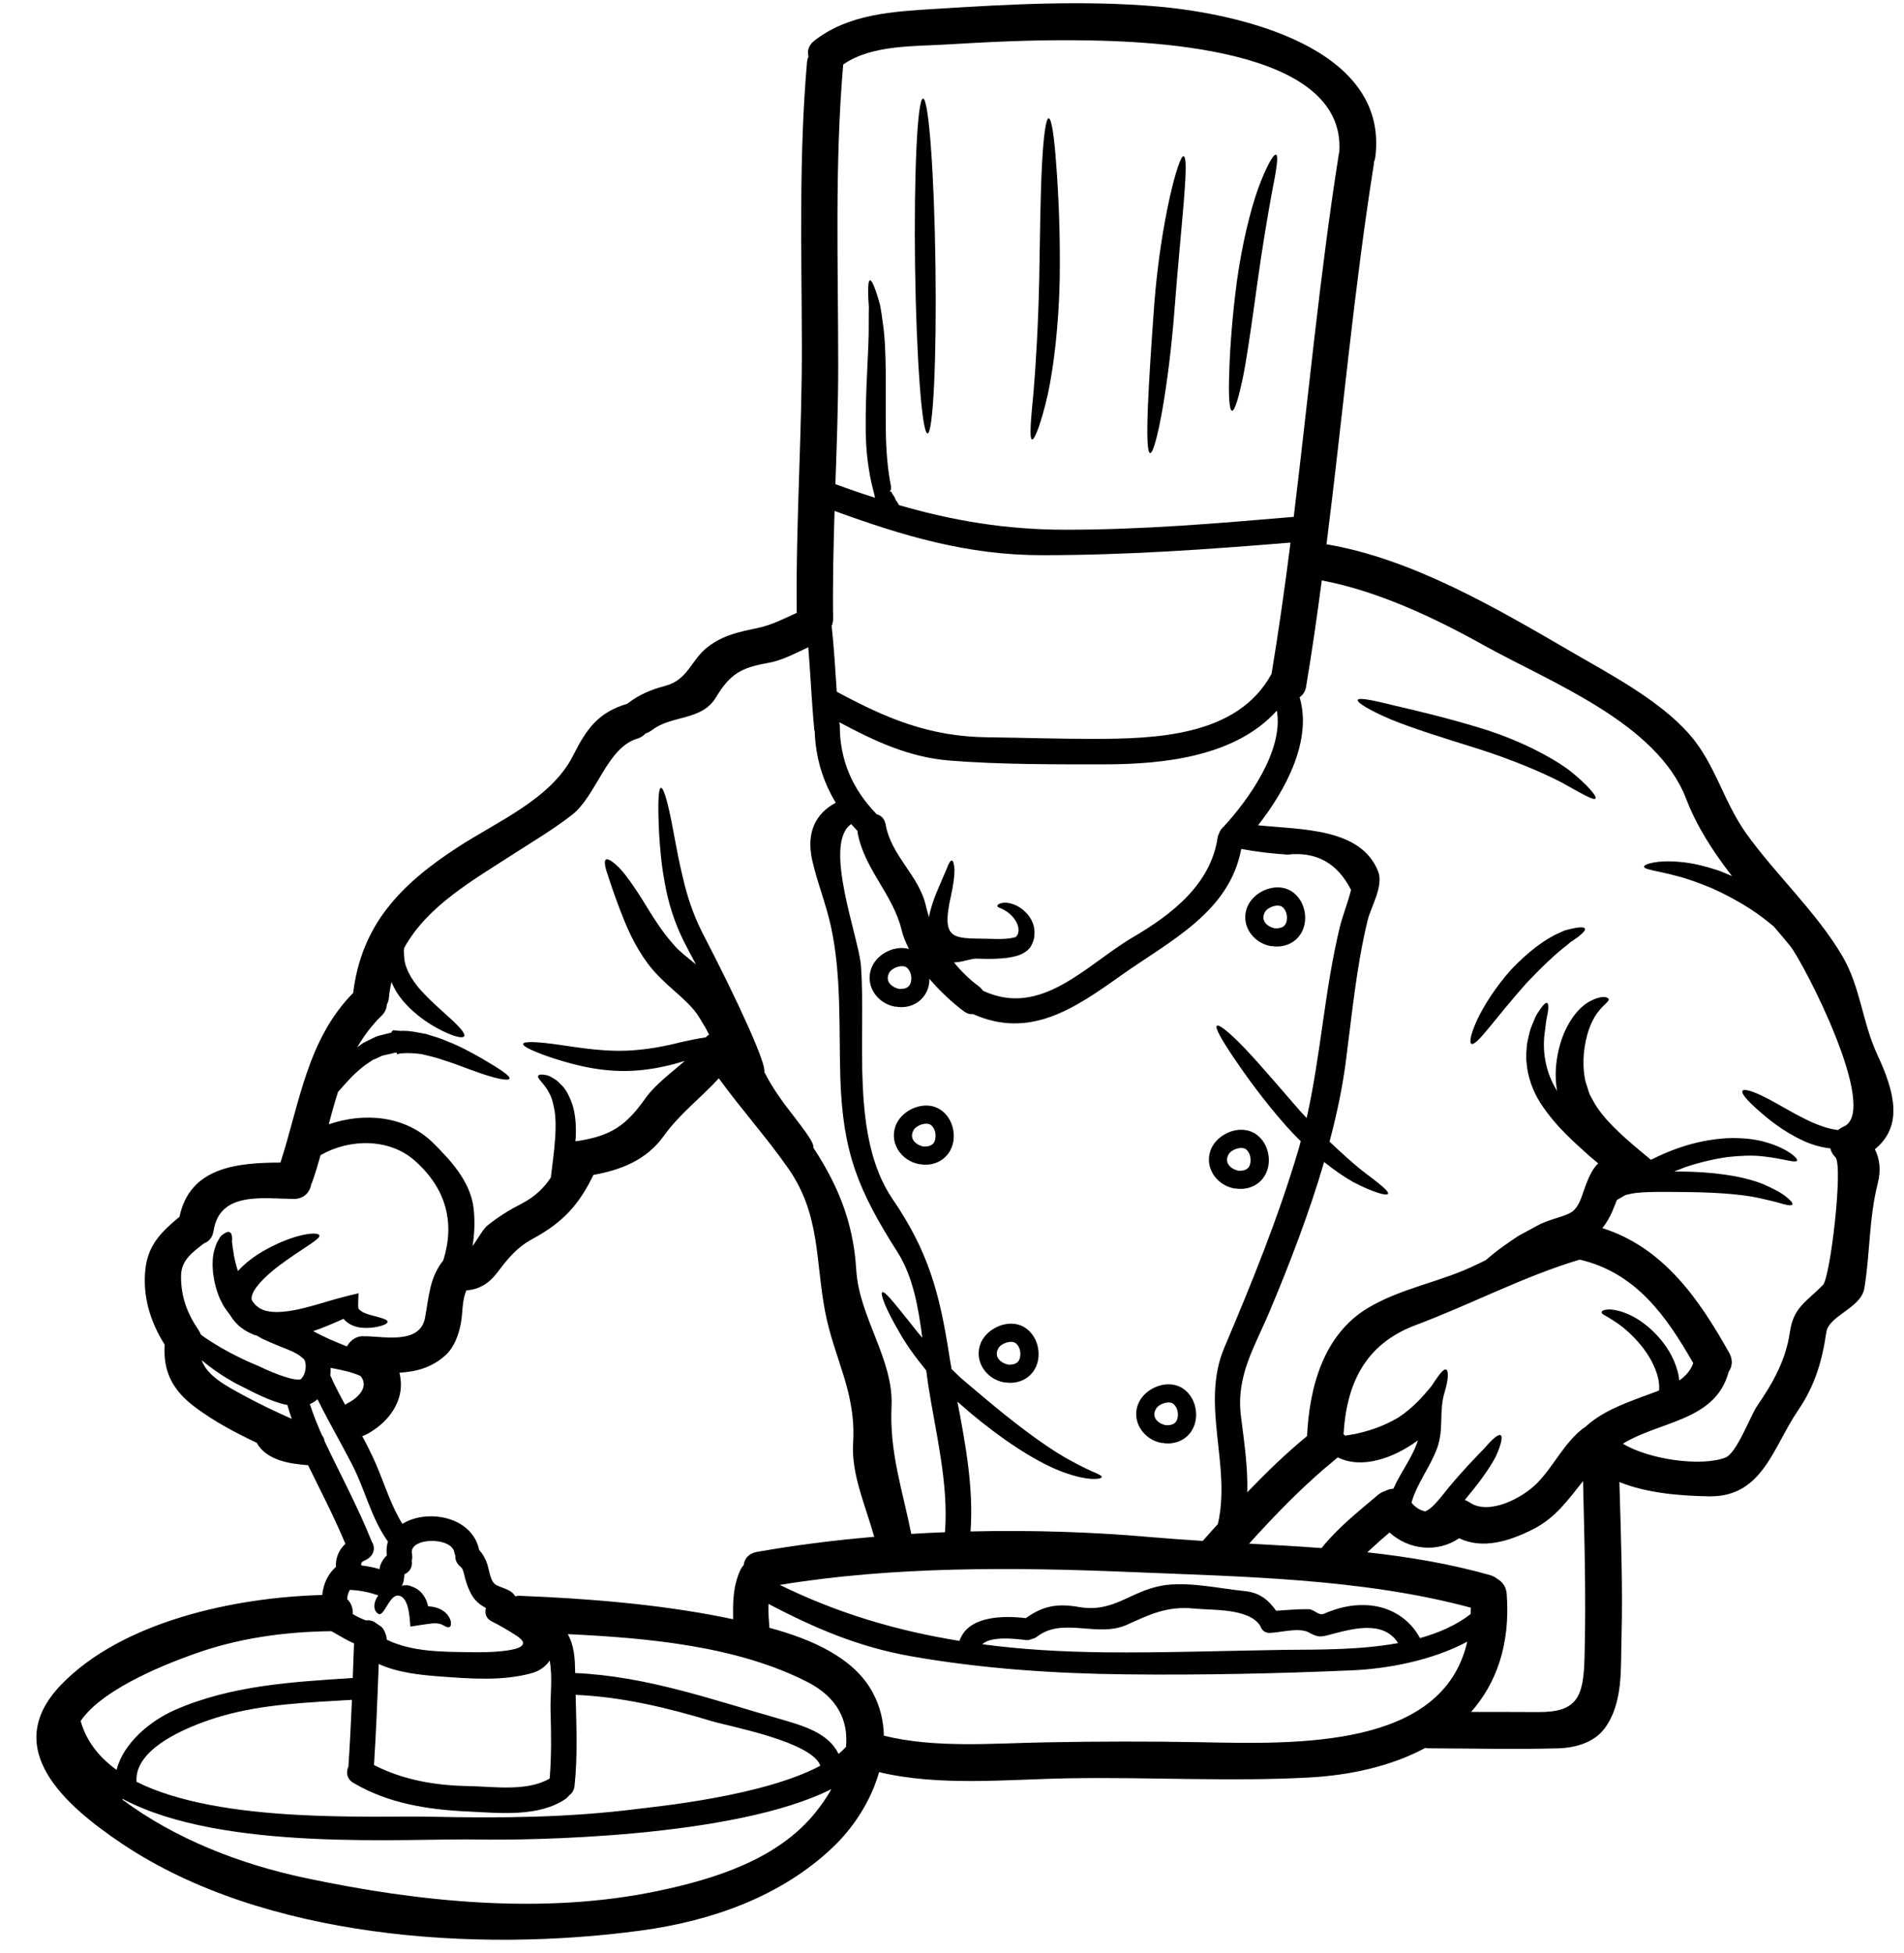 <?xml version="1.0" encoding="UTF-8"?><svg xmlns="http://www.w3.org/2000/svg" xmlns:xlink="http://www.w3.org/1999/xlink" height="121.0" preserveAspectRatio="xMidYMid meet" version="1.0" viewBox="4.2 3.8 118.0 121.0" width="118.0" zoomAndPan="magnify"><g id="change1_1"><path d="M 22.285 91.723 C 22.18 91.438 22.09 91.152 22.008 90.859 C 21.926 90.844 21.844 90.824 21.762 90.809 C 21.078 90.629 20.516 90.371 19.957 90.102 C 19.711 89.973 19.465 89.855 19.215 89.727 C 18.953 89.605 18.703 89.473 18.473 89.328 C 17.789 88.938 17.195 88.508 16.699 88.082 C 17.043 89.086 18.289 89.711 19.199 90.215 C 20.207 90.77 21.242 91.258 22.285 91.723 Z M 26.062 107.781 C 26.086 107.059 26.117 106.344 26.141 105.633 C 25.656 105.43 25.207 105.137 24.742 104.879 C 21.836 104.91 18.906 105.316 16.164 106.316 C 15.137 106.684 10.633 108.305 9.199 110.445 C 9.551 111.699 10.34 112.691 11.426 113.473 C 11.84 111.805 13.543 110.414 15.039 109.762 C 18.508 108.238 22.324 108.02 26.062 107.781 Z M 25.727 90.762 C 26.551 90.336 27.047 89.652 26.535 89.059 C 25.945 88.801 25.32 88.684 24.691 88.562 C 24.691 88.719 24.691 88.871 24.668 89.027 C 24.945 89.652 25.262 90.25 25.59 90.852 C 25.637 90.824 25.672 90.785 25.727 90.762 Z M 28.172 100.188 C 28.137 99.871 28.16 99.578 28.242 99.324 C 27.199 97.867 26.836 96.133 26.027 94.562 C 25.328 93.203 24.555 91.883 23.879 90.508 C 23.82 90.559 23.75 90.613 23.668 90.664 C 23.512 90.77 23.504 90.754 23.418 90.801 L 23.406 90.809 C 23.613 91.469 23.879 92.105 24.156 92.738 C 24.246 92.852 24.297 92.977 24.32 93.113 C 25.305 95.191 26.395 97.215 27.25 99.348 C 27.289 99.406 27.316 99.465 27.34 99.535 C 27.461 99.984 27.191 100.344 26.785 100.504 C 26.605 100.578 26.566 100.66 26.59 100.805 C 26.973 100.848 27.348 100.922 27.723 101.035 C 27.73 100.953 27.746 100.871 27.77 100.793 C 27.867 100.547 27.992 100.344 28.172 100.188 Z M 31.672 81.902 C 32.402 79.574 31.867 77.457 29.902 75.719 C 28.34 74.332 25.875 74.34 24.066 75.383 C 23.914 75.93 23.75 76.48 23.562 77.012 C 23.547 77.074 23.52 77.125 23.488 77.176 C 23.414 77.664 23.051 78.094 22.414 78.094 C 20.5 78.078 17.809 77.605 17.434 80.082 C 17.367 80.496 17.137 80.738 16.848 80.844 C 16.172 81.375 15.445 81.855 15.422 82.824 C 15.395 84.102 15.789 85.176 16.504 86.219 C 16.57 86.316 16.609 86.406 16.648 86.496 C 16.723 86.559 16.789 86.609 16.871 86.664 C 17.496 87.098 18.277 87.555 19.176 87.984 C 19.402 88.098 19.637 88.203 19.875 88.301 L 20.242 88.457 C 20.379 88.523 20.523 88.586 20.656 88.652 C 21.145 88.863 21.676 89.082 22.164 89.207 C 22.398 89.27 22.66 89.305 22.738 89.289 C 22.754 89.289 22.762 89.289 22.766 89.289 L 22.781 89.289 C 22.836 89.27 22.887 89.254 22.848 89.254 C 22.871 89.23 22.91 89.199 22.918 89.18 C 23.098 88.977 23.188 88.539 23.129 88.277 C 23.113 88.141 23.043 88.035 23.043 88.027 C 22.949 87.953 22.855 87.871 22.762 87.797 C 22.691 87.758 22.625 87.715 22.555 87.668 C 22.391 87.578 22.219 87.496 22.047 87.43 C 21.844 87.344 21.648 87.27 21.461 87.195 C 21.086 87.039 20.754 86.902 20.461 86.762 C 20.336 86.691 20.215 86.625 20.109 86.559 C 20.047 86.543 19.988 86.535 19.93 86.512 C 19.734 86.43 19.492 86.309 19.336 86.203 L 19.16 86.078 L 19.074 86.008 L 18.98 85.941 L 18.961 85.91 L 18.906 85.859 C 18.742 85.699 18.586 85.504 18.457 85.281 C 18.449 85.273 18.434 85.258 18.426 85.242 C 18.32 85.109 18.215 84.965 18.117 84.816 C 18.008 84.656 17.977 84.559 17.902 84.426 L 17.809 84.238 L 17.773 84.152 L 17.766 84.125 L 17.742 84.07 L 17.707 83.965 C 17.66 83.824 17.605 83.68 17.57 83.539 C 17.496 83.262 17.441 82.977 17.406 82.703 C 17.352 82.156 17.367 81.645 17.496 81.219 C 17.531 81.113 17.562 81.016 17.594 80.918 C 17.637 80.82 17.684 80.723 17.734 80.641 C 17.824 80.465 17.914 80.348 18.016 80.293 C 18.195 80.16 18.344 80.105 18.441 80.16 C 18.547 80.211 18.586 80.363 18.586 80.586 C 18.562 80.707 18.586 80.828 18.605 80.941 C 18.613 81 18.613 81.051 18.621 81.113 C 18.629 81.18 18.645 81.254 18.66 81.336 C 18.691 81.637 18.785 82.008 18.898 82.41 C 18.914 82.465 18.93 82.516 18.945 82.562 C 19.777 81.668 20.648 81.227 21.395 80.871 C 22.879 80.195 23.953 80.129 23.996 80.363 C 24.043 80.57 23.211 81.008 21.965 81.887 C 21.363 82.32 20.617 82.871 20.102 83.547 C 19.84 83.883 19.746 84.223 19.809 84.355 C 19.816 84.379 19.84 84.41 19.852 84.438 C 19.922 84.531 19.996 84.629 20.07 84.703 L 20.133 84.746 L 20.312 84.883 C 20.41 84.926 20.438 84.926 20.516 84.973 C 21.207 85.227 22.211 85.062 23.082 84.844 C 23.977 84.621 24.801 84.336 25.59 84.141 L 26.418 83.938 L 26.395 84.672 C 26.395 84.777 26.395 84.824 26.43 84.898 C 26.469 84.965 26.566 85.039 26.68 85.109 C 26.926 85.227 27.215 85.305 27.453 85.363 C 27.926 85.484 28.227 85.59 28.219 85.707 C 28.219 85.828 27.949 85.957 27.422 86.047 C 27.152 86.082 26.824 86.121 26.379 86.039 C 26.16 85.984 25.906 85.902 25.652 85.688 C 25.59 85.641 25.539 85.582 25.492 85.52 C 24.953 85.762 24.32 86.047 23.613 86.285 C 24.285 86.656 24.988 86.953 25.703 87.234 C 25.914 86.836 26.328 86.551 26.805 86.609 C 26.824 86.609 26.836 86.602 26.859 86.602 C 28.062 86.625 30.223 87.098 30.539 85.469 C 30.793 84.141 30.801 83.004 31.672 81.902 Z M 33.34 106.18 C 33.867 106.195 37.801 106.238 36.262 105.195 C 35.75 104.852 35.227 104.551 34.676 104.273 C 34.301 104.086 34.227 103.746 34.316 103.445 C 33.992 103.273 33.703 103.047 33.496 102.734 C 33.273 102.387 33.137 102.004 33.027 101.613 C 32.973 101.426 32.918 101.02 32.754 100.895 C 32.5 100.707 32.402 100.441 32.418 100.188 C 32.395 100.133 32.371 100.09 32.363 100.023 C 32.223 98.992 29.488 99.062 29.734 100.098 C 29.766 100.254 29.75 100.391 29.715 100.512 C 29.773 100.84 29.645 101.195 29.262 101.352 C 29.254 101.465 29.246 101.57 29.23 101.68 C 29.211 101.84 29.152 101.98 29.074 102.117 L 29.145 102.047 C 29.219 102.043 29.406 102.004 29.57 102.059 C 29.906 102.156 30.195 102.32 30.406 102.605 C 30.586 102.844 30.684 103.094 30.727 103.332 C 30.855 103.348 30.98 103.355 31.109 103.387 C 31.441 103.453 31.746 103.641 31.922 103.844 C 32.086 104.062 32.156 104.25 32.148 104.387 C 32.156 104.52 32.117 104.594 32.055 104.625 C 31.914 104.691 31.711 104.504 31.457 104.422 C 31.32 104.398 31.191 104.379 30.988 104.398 C 30.785 104.414 30.531 104.461 30.219 104.504 C 30.023 104.535 29.828 104.566 29.633 104.594 C 29.586 104.113 29.562 102.727 28.871 102.672 C 28.332 102.637 28 103.98 27.664 103.812 C 27.594 103.777 27.527 103.711 27.469 103.625 C 27.422 103.527 27.395 103.41 27.402 103.297 C 27.406 103.078 27.496 102.891 27.602 102.727 C 27.617 102.711 27.633 102.688 27.648 102.664 C 27.07 102.461 26.5 102.344 25.883 102.32 C 25.777 102.492 25.719 102.703 25.719 102.898 C 25.973 103.133 26.086 103.484 26.062 103.82 C 26.328 103.98 26.598 104.105 26.875 104.211 C 27.113 104.184 27.348 104.234 27.52 104.395 C 27.574 104.414 27.625 104.453 27.664 104.496 C 27.797 104.559 27.918 104.66 28.008 104.836 C 28.105 105.031 28.16 105.211 28.172 105.406 C 29.727 106.172 31.652 106.156 33.34 106.18 Z M 38.266 114.012 C 38.379 112.629 38.363 111.246 38.32 109.859 C 38.289 108.965 38.461 107.727 38.266 106.699 C 38.02 107.074 37.613 107.367 37.109 107.492 C 35.332 107.977 33.34 107.824 31.508 107.688 C 30.203 107.59 28.863 107.449 27.672 106.914 C 27.594 109.004 27.512 111.09 27.379 113.172 C 29.172 114.102 31.223 114.449 33.242 114.477 C 34.805 114.508 36.855 114.832 38.266 114.012 Z M 55.043 113.215 C 54.504 111.723 49.426 110.785 48.367 110.469 C 45.559 109.625 42.809 108.953 39.875 108.824 C 39.918 110.707 40.008 112.594 39.805 114.484 C 39.777 114.742 39.641 114.938 39.469 115.055 C 39.414 115.133 39.355 115.199 39.273 115.258 C 37.605 116.414 35.172 116.145 33.242 116.055 C 30.742 115.941 28.266 115.566 26.086 114.27 C 25.68 114.027 25.637 113.605 25.793 113.27 C 25.883 111.895 25.953 110.512 26.012 109.133 C 23.324 109.297 20.523 109.387 17.922 110.145 C 16.43 110.574 12.477 111.969 12.664 114.215 C 17.922 116.844 27.355 116.293 31.051 116.379 C 35.285 116.469 39.453 116.43 43.664 115.898 C 44.945 115.738 51.508 115.102 55.043 113.215 Z M 54.719 116.137 C 55.102 115.664 55.441 115.176 55.727 114.664 C 49.695 117.707 36.781 117.844 33.891 117.789 C 29.383 117.699 17.984 118.578 11.789 115.266 C 11.793 115.289 11.801 115.305 11.801 115.328 C 15.105 117.781 19.109 119.32 23.098 120.168 C 30.133 121.664 37.883 122.469 44.988 120.973 C 48.488 120.238 52.379 119.027 54.719 116.137 Z M 56.629 112.051 C 56.785 110.477 56.156 108.996 54.211 108.012 C 49.867 105.805 44.418 105.301 39.387 105.062 C 39.789 105.773 39.836 106.578 39.844 107.473 C 44.254 107.664 48.316 109.117 52.527 110.316 C 53.984 110.738 55.539 111.18 56.168 112.48 C 56.344 112.344 56.492 112.195 56.629 112.051 Z M 57.07 93.242 C 57.273 90.062 55.906 88.035 55.336 85.078 C 54.727 81.895 55.051 79.078 53.062 76.215 C 51.711 74.277 50.133 72.535 48.75 70.621 C 47.641 71.832 46.301 72.836 45.328 74.203 C 44.262 75.684 42.691 76.297 40.977 76.605 C 40.098 78.426 39.121 79.52 37.27 80.535 C 36.164 81.129 35.684 81.797 34.949 82.742 C 34.453 83.371 33.859 83.703 33.105 83.762 C 32.824 84.371 32.883 85.176 32.762 85.805 C 32.629 86.496 32.363 87.262 31.832 87.758 C 30.969 88.555 29.992 88.797 28.957 88.863 C 29.043 89.223 29.074 89.605 29.016 90.02 C 28.828 91.219 27.91 92.168 26.867 92.707 C 26.793 92.746 26.723 92.766 26.648 92.789 C 26.949 93.352 27.234 93.91 27.488 94.496 C 28.031 95.75 28.414 97.062 29.137 98.227 C 30.668 97.281 33.461 97.754 33.898 99.848 C 34.121 100.098 34.285 100.375 34.398 100.719 C 34.512 101.066 34.586 101.832 34.957 102.02 C 35.309 102.207 35.805 102.281 36.059 102.613 C 36.09 102.648 36.105 102.68 36.129 102.719 C 36.223 102.695 36.324 102.68 36.434 102.688 C 40.617 102.852 45.012 103.207 49.117 104.031 C 49.281 104.07 49.465 104.105 49.637 104.137 C 49.621 103.086 49.613 102.094 50.102 101.051 C 50.156 100.945 50.223 100.855 50.289 100.781 C 50.336 100.398 50.582 100.066 51.094 99.969 C 53.461 99.551 55.898 99.242 58.379 99.031 C 57.852 97.129 56.953 95.164 57.07 93.242 Z M 60.652 64.652 C 60.719 64.352 60.66 63.977 60.398 63.758 C 60.152 63.555 59.52 63.727 59.316 64.066 C 59.023 64.582 59.43 64.965 59.91 65.078 C 60.293 65.102 60.578 64.996 60.652 64.652 Z M 62.766 98.746 C 62.996 95.688 62.184 92.594 61.719 89.574 C 61.684 89.305 61.645 89.02 61.605 88.727 C 60.922 87.887 60.332 87.074 59.949 86.375 C 59.094 84.934 58.738 83.965 58.875 83.875 C 59.031 83.777 59.668 84.598 60.684 85.867 C 60.887 86.137 61.117 86.414 61.359 86.699 C 61.117 84.816 60.781 82.887 59.812 81.375 C 57.387 77.559 56.434 75.227 56.281 70.629 C 56.184 67.535 56.363 64.172 55.68 61.137 C 55.375 59.762 54.84 58.457 54.531 57.082 C 54.164 55.406 54.727 54.219 55.996 53.543 C 55.195 52.215 54.742 50.734 54.691 49.105 C 54.684 49.09 54.676 49.074 54.668 49.055 C 54.504 47.34 54.434 45.621 54.293 43.91 C 53.469 44.285 52.695 44.727 51.762 44.887 C 50.168 45.172 49.457 45.539 48.578 47.004 C 47.699 48.484 45.816 48.102 44.613 49.039 C 44.484 49.137 44.344 49.203 44.207 49.25 C 44.078 49.391 43.906 49.512 43.68 49.578 C 41.812 50.137 41.156 53.125 39.648 54.297 C 38.516 55.176 37.32 55.887 36.117 56.66 C 33.477 58.367 30.699 59.926 29.254 62.527 C 29.246 62.578 29.238 62.633 29.23 62.684 C 29.238 63.016 29.238 63.383 29.398 63.773 C 29.539 64.156 29.781 64.562 30.117 64.973 C 30.801 65.777 31.605 66.438 32.168 66.965 C 32.73 67.48 33.055 67.867 32.965 68.016 C 32.867 68.16 32.379 68.047 31.656 67.699 C 30.953 67.355 29.984 66.777 29.137 65.777 C 28.855 65.434 28.625 65.051 28.461 64.652 C 28.391 64.965 28.332 65.289 28.301 65.637 C 28.285 65.793 28.242 65.934 28.172 66.055 C 28.16 66.297 28.062 66.535 27.844 66.746 C 27.227 67.348 26.738 68.008 26.336 68.707 C 26.453 68.617 26.566 68.527 26.695 68.438 C 26.934 68.316 27.184 68.188 27.445 68.066 C 27.707 67.949 27.91 67.934 28.152 67.859 L 28.332 67.82 L 28.414 67.797 L 28.461 67.781 L 28.48 67.715 L 28.574 67.641 L 28.586 67.641 L 29 67.684 C 29.578 67.641 30.09 67.789 30.598 67.871 C 31.074 68.016 31.547 68.152 31.953 68.34 C 32.785 68.66 33.469 69.059 34.039 69.375 C 35.156 70.027 35.848 70.48 35.773 70.637 C 35.715 70.801 34.91 70.652 33.664 70.195 C 33.055 69.984 32.344 69.691 31.555 69.449 C 31.164 69.309 30.758 69.23 30.328 69.121 C 29.914 69.066 29.473 69.035 29.051 69.074 L 28.789 69.129 C 28.82 69.113 28.77 69.074 28.789 69.066 L 28.789 69.035 L 28.77 69.031 L 28.723 69.031 L 28.633 69.043 L 28.453 69.09 C 28.234 69.148 27.949 69.18 27.789 69.262 C 27.633 69.344 27.469 69.418 27.301 69.48 C 27.137 69.594 26.98 69.699 26.824 69.805 C 26.215 70.262 25.719 70.809 25.297 71.297 C 25.246 71.355 25.199 71.41 25.148 71.461 C 24.938 72.125 24.75 72.793 24.578 73.469 C 26.77 72.715 29.324 72.934 31.02 74.602 C 32.141 75.707 33.363 77.035 33.551 78.672 C 33.641 79.469 33.609 80.25 33.484 81.016 C 33.82 80.562 34.145 79.941 34.422 79.73 C 35.098 79.191 35.789 78.762 36.555 78.371 C 37.371 77.945 37.906 77.41 38.336 76.773 C 38.426 76.035 38.551 75.156 38.613 74.219 C 38.645 73.641 38.645 73.105 38.574 72.648 C 38.492 72.207 38.402 71.801 38.23 71.523 C 37.969 70.969 37.441 70.613 37.559 70.457 C 37.605 70.383 37.758 70.367 37.988 70.41 C 38.102 70.426 38.238 70.457 38.41 70.57 C 38.582 70.668 38.785 70.793 38.934 70.973 C 39.297 71.297 39.543 71.824 39.723 72.41 C 39.875 72.996 39.91 73.633 39.883 74.293 C 39.875 74.367 39.859 74.438 39.852 74.52 C 39.918 74.504 39.984 74.496 40.055 74.496 C 42.074 74.172 42.988 73.559 44.176 71.891 C 44.844 70.953 45.793 70.297 46.641 69.539 C 45.836 69.797 44.891 70.02 43.883 70.117 C 41.734 70.328 39.859 69.809 38.605 69.414 C 37.344 69 36.586 68.652 36.621 68.488 C 36.66 68.316 37.492 68.348 38.809 68.535 C 40.121 68.715 41.871 69.051 43.773 68.855 C 44.719 68.766 45.609 68.586 46.461 68.367 C 46.969 68.25 47.469 68.152 47.941 68.082 C 48 68.016 48.066 67.957 48.145 67.91 C 48.059 67.746 47.977 67.578 47.887 67.422 C 47.707 67.152 47.566 66.867 47.375 66.605 C 46.633 65.582 45.379 64.855 44.387 63.562 C 43.484 62.359 43.02 61.188 42.652 60.25 C 42.285 59.289 42.043 58.566 41.871 58.027 C 41.676 57.488 41.633 57.141 41.75 57.066 C 41.879 56.984 42.164 57.172 42.578 57.578 C 42.984 57.996 43.492 58.727 44.02 59.566 C 44.551 60.422 45.141 61.43 45.918 62.301 C 46.25 62.707 46.762 63.098 47.332 63.562 C 47.082 63.098 46.836 62.625 46.582 62.137 C 45.965 60.902 45.59 59.633 45.395 58.484 C 45.176 57.336 45.102 56.301 45.047 55.438 C 44.965 53.719 44.988 52.645 45.16 52.621 C 45.34 52.598 45.625 53.633 45.934 55.332 C 46.098 56.164 46.266 57.172 46.535 58.238 C 46.781 59.32 47.156 60.461 47.715 61.57 C 50.027 66.02 51.719 69.789 51.566 70.223 C 51.703 70.457 51.801 70.68 51.941 70.906 C 52.219 71.379 52.52 71.801 52.797 72.191 C 53.91 73.648 54.699 74.617 54.602 74.91 C 56.02 77.078 57.086 79.395 57.266 82.5 C 57.441 85.414 59.586 88.043 59.453 90.934 C 59.316 93.805 60.137 96.148 60.676 98.852 C 61.367 98.805 62.066 98.773 62.766 98.746 Z M 83.004 45.555 C 83.453 42.852 83.836 40.133 84.18 37.422 C 79.008 37.848 74.012 38.203 68.766 38.203 C 64.168 38.203 60.156 37.008 55.922 35.461 C 55.855 37.676 55.801 39.898 55.832 42.105 C 55.84 42.289 55.801 42.453 55.742 42.586 C 55.887 43.945 55.969 45.305 56.059 46.664 C 59.152 48.332 61.816 49.453 65.438 49.488 C 67.57 49.512 69.695 49.586 71.828 49.586 C 75.785 49.586 80.891 49.453 83.004 45.555 Z M 80.016 55.047 C 81.547 53.395 83.77 50.301 83.332 47.836 C 80.781 50.668 76.371 51.164 72.633 51.164 C 69.449 51.164 66.227 51.18 63.055 50.93 C 60.52 50.727 58.371 49.707 56.207 48.551 C 56.223 48.609 56.246 48.672 56.246 48.738 C 56.238 50.91 57.039 52.719 58.535 54.258 C 58.797 54.324 59.016 54.52 59.086 54.883 C 59.43 56.855 61.156 58.035 61.586 59.949 C 61.637 60.184 61.707 60.414 61.781 60.641 C 61.801 60.379 61.871 60.215 61.922 60.012 C 62.035 59.629 62.164 59.289 62.289 58.996 C 62.531 58.418 62.734 57.953 62.875 57.629 C 62.988 57.309 63.102 57.117 63.191 57.125 C 63.273 57.133 63.336 57.336 63.355 57.719 C 63.355 58.094 63.281 58.645 63.148 59.258 C 62.449 62.301 63.371 61.895 65.91 61.984 C 66.301 61.992 66.691 61.977 66.969 61.91 C 67.129 61.863 67.129 61.879 67.164 61.863 C 67.223 61.781 67.285 61.707 67.301 61.609 C 67.352 61.438 67.316 61.203 67.219 61 C 67.023 60.59 66.684 60.324 66.445 60.199 C 66.234 60.062 66 60.031 66.008 59.941 C 66 59.875 66.145 59.727 66.555 59.738 C 66.941 59.762 67.504 59.965 67.953 60.543 C 68.164 60.828 68.359 61.242 68.305 61.754 C 68.297 62.008 68.195 62.262 68.059 62.488 L 68.043 62.512 L 67.969 62.594 C 67.961 62.602 67.938 62.625 67.938 62.625 L 67.895 62.676 C 67.863 62.707 67.75 62.781 67.684 62.828 C 67.523 62.926 67.418 62.961 67.293 63.008 C 66.82 63.156 66.383 63.188 65.926 63.211 C 65.496 63.23 65.031 63.211 64.633 63.203 C 64.508 63.219 64.371 63.246 64.215 63.285 C 63.988 63.328 63.746 63.418 63.379 63.434 C 63.363 63.434 63.344 63.434 63.32 63.434 C 63.777 63.996 64.297 64.508 64.867 64.922 C 64.973 65.004 65.055 65.094 65.113 65.191 C 68.742 66.891 71.512 63.586 74.398 61.887 C 76.805 60.477 79.254 58.605 79.668 55.66 C 79.684 55.578 79.715 55.512 79.75 55.445 C 79.75 55.43 79.758 55.414 79.766 55.391 C 79.773 55.375 79.781 55.363 79.789 55.348 C 79.828 55.273 79.871 55.195 79.93 55.129 C 79.953 55.105 79.977 55.082 79.996 55.062 C 79.996 55.055 80.008 55.047 80.016 55.047 Z M 87.199 13.246 C 87.688 6.609 74.969 6.316 70.656 6.293 C 68.102 6.277 65.582 6.391 63.027 6.547 C 60.961 6.684 58.242 6.547 56.457 7.797 C 55.922 14.02 56.148 20.254 56.148 26.488 C 56.148 28.926 56.059 31.367 55.973 33.801 C 56.809 34.109 57.637 34.395 58.445 34.648 L 58.438 34.637 L 58.406 34.559 L 58.406 34.543 L 58.387 34.441 L 58.332 34.23 C 58.031 33.094 57.867 31.82 57.852 30.504 C 57.824 27.867 58.055 25.562 58.039 23.918 C 58.039 23.504 58.039 23.137 58.047 22.809 C 58.02 22.469 58.004 22.176 58.004 21.945 C 57.996 21.461 58.031 21.191 58.113 21.172 C 58.207 21.156 58.332 21.402 58.484 21.852 C 58.566 22.078 58.648 22.355 58.738 22.688 C 58.805 23.016 58.859 23.406 58.918 23.844 C 59.172 25.578 59.07 27.945 59.098 30.473 C 59.113 31.734 59.211 32.906 59.422 33.953 L 59.414 34.148 L 59.34 34.246 L 59.34 34.25 L 59.438 34.273 C 59.48 34.402 59.617 34.531 59.66 34.656 C 59.707 34.801 59.77 34.859 59.82 34.934 C 59.855 34.988 59.887 35.047 59.918 35.102 C 63.242 36.062 66.512 36.625 70.234 36.625 C 75.043 36.625 79.633 36.234 84.379 35.828 C 85.293 28.348 85.992 20.84 87.164 13.398 C 87.168 13.344 87.191 13.301 87.199 13.246 Z M 87.238 61.234 C 87.434 60.461 87.742 59.719 87.93 58.945 C 87.09 57.285 85.773 56.555 83.992 56.758 C 83.012 56.691 82.078 56.586 81.125 56.406 C 80.398 60.324 76.711 62.098 73.719 64.215 C 70.777 66.312 68.02 68.203 64.508 66.641 C 64.332 66.664 64.145 66.617 63.949 66.477 C 63.258 65.965 62.484 65.254 61.801 64.457 C 61.801 64.598 61.785 64.742 61.758 64.883 C 61.547 65.777 60.742 66.297 59.844 66.199 C 59.812 66.199 59.797 66.184 59.77 66.176 C 59.746 66.176 59.723 66.184 59.691 66.184 C 58.527 65.988 57.73 64.785 58.258 63.668 C 58.633 62.871 59.668 62.367 60.531 62.602 C 60.34 62.219 60.172 61.828 60.082 61.445 C 59.535 59.184 57.746 57.652 57.344 55.363 C 57.344 55.34 57.344 55.309 57.336 55.285 C 57.207 55.145 57.078 55.008 56.953 54.867 C 55.172 56.09 57.43 61.902 57.559 63.652 C 57.875 68.129 56.891 74.25 59.512 78.094 C 61.719 81.324 62.426 83.883 63.027 87.773 C 63.07 88.059 63.125 88.352 63.176 88.637 C 63.348 88.809 63.523 88.977 63.703 89.148 C 64.152 89.531 64.617 89.93 65.094 90.328 C 67 91.934 68.781 93.285 70.16 94.09 C 70.852 94.488 71.438 94.773 71.828 94.953 C 72.246 95.133 72.504 95.238 72.48 95.336 C 72.465 95.41 72.203 95.473 71.73 95.434 C 71.227 95.387 70.551 95.215 69.762 94.895 C 68.176 94.238 66.227 92.941 64.281 91.305 C 64.027 91.086 63.785 90.867 63.535 90.656 C 64.047 93.324 64.543 96.035 64.348 98.699 C 68.148 98.609 71.949 98.73 75.582 99.055 C 76.633 99.145 77.684 99.219 78.734 99.285 C 78.742 99.277 78.754 99.27 78.762 99.262 C 79.059 98.918 79.367 98.582 79.676 98.242 C 80.523 94.609 78.586 90.844 80.074 87.316 C 81.793 83.262 83.422 79.258 84.676 75.023 C 84.73 74.848 84.766 74.684 84.812 74.512 C 84.504 74.219 84.203 73.902 83.91 73.574 C 82.516 71.996 81.418 70.465 80.66 69.344 C 79.902 68.219 79.48 67.469 79.613 67.363 C 79.75 67.25 80.41 67.789 81.355 68.773 C 82.305 69.766 83.508 71.199 84.848 72.73 C 84.961 72.852 85.066 72.957 85.18 73.078 C 86.066 69.148 86.285 65.156 87.238 61.234 Z M 90.848 105.617 C 89.926 104.16 87.973 104.738 86.578 105.105 C 86 105.266 85.832 105.242 85.316 104.957 C 84.707 104.633 83.59 104.957 82.934 104.984 C 82.59 105.008 82.387 104.805 82.312 104.559 C 82.305 104.543 82.297 104.543 82.289 104.527 C 81.574 103.445 79.324 103.59 78.211 103.477 C 76.5 103.312 75.465 103.844 74.035 104.484 C 72.219 105.301 70.07 103.973 68.457 105.227 C 68.352 105.309 68.238 105.348 68.133 105.363 C 68.035 105.414 67.93 105.445 67.789 105.43 C 67.23 105.363 65.609 105.152 65.086 105.691 C 67.523 106.016 70.027 106.156 72.609 106.188 C 76.355 106.227 80.102 106.09 83.852 106.035 C 85.895 106.016 88.469 106.051 90.848 105.617 Z M 90.555 96.051 C 90.992 95.051 91.758 94.082 92.074 93.055 C 90.555 94.172 88.582 94.855 87.102 94.105 C 87.066 94.141 87.027 94.18 86.98 94.219 C 85.031 95.801 83.293 97.598 81.613 99.453 C 83.113 99.535 84.609 99.617 86.102 99.73 C 87.109 98.469 88.363 97.484 89.582 96.449 C 89.723 96.328 89.867 96.246 90.016 96.207 C 90.191 96.109 90.367 96.059 90.555 96.051 Z M 95.133 105.527 C 92.988 106.684 90.195 107.215 87.98 107.305 C 83.348 107.508 78.656 107.605 74.012 107.555 C 69.559 107.508 65.07 107.207 60.668 106.434 C 57.363 105.848 54.691 104.684 51.828 103.191 C 51.801 103.68 51.852 104.184 51.883 104.668 C 54.418 105.355 57.102 106.48 58.281 108.672 C 58.746 109.527 58.957 110.438 58.977 111.355 C 62.184 112.148 65.789 111.82 69.043 111.766 C 72.227 111.707 75.402 111.699 78.586 111.758 C 84.617 111.879 93.621 112.156 95.133 105.527 Z M 95.34 103.82 C 95.348 103.688 95.355 103.559 95.355 103.422 C 88.582 101.598 81.086 101.5 74.117 101.207 C 67.035 100.914 59.555 100.855 52.527 102.012 C 56.156 103.789 59.836 104.867 63.664 105.48 C 64.191 103.906 66.406 103.91 67.773 104.07 C 68.801 103.34 69.672 103.137 71.055 103.379 C 73.211 103.754 74.207 102.426 76.191 102.059 C 77.762 101.773 79.766 102.238 81.355 102.395 C 82.273 102.492 82.805 102.941 83.289 103.613 C 83.965 103.566 84.633 103.508 85.309 103.516 C 85.613 103.516 85.93 103.926 86.219 103.809 C 87.117 103.43 87.914 103.223 88.898 103.266 C 90.324 103.332 91.555 104.086 92.203 105.309 C 93.363 104.984 94.449 104.512 95.34 103.82 Z M 102.398 106.586 C 102.504 102.914 102.395 99.25 102.309 95.578 C 101.406 96.703 100.605 97.875 99.164 98.586 C 97.734 99.301 96.094 99.82 94.629 99.121 C 93.27 100.043 91.496 99.84 90.316 98.762 C 89.844 99.16 89.387 99.57 88.941 99.992 C 91.512 100.277 94.066 100.699 96.566 101.41 C 96.738 101.465 96.879 101.539 96.992 101.637 C 97.301 101.809 97.539 102.117 97.578 102.559 C 97.812 105.699 96.941 108.102 95.371 109.883 C 96.754 109.883 98.141 109.883 99.523 109.891 C 101.934 109.91 102.332 108.965 102.398 106.586 Z M 108.273 89.344 C 108.672 89.066 108.98 88.719 109.137 88.27 C 107.469 85.34 105.57 82.66 102.102 81.855 C 98.66 82.879 95.297 84.656 91.922 85.918 C 88.77 87.105 87.656 89.574 87.465 92.672 C 87.5 92.699 87.531 92.738 87.57 92.762 C 87.746 92.73 87.945 92.699 88.16 92.664 C 88.91 92.504 89.891 92.219 90.848 91.648 C 91.789 91.039 92.449 90.258 92.906 89.703 C 93.344 89.043 93.652 88.594 93.824 88.668 C 93.973 88.734 93.98 89.254 93.734 90.055 C 93.363 91.242 93.695 92.316 93.281 93.496 C 92.855 94.691 92.023 95.688 91.676 96.914 C 91.91 97.207 92.219 97.402 92.539 97.453 C 92.684 97.379 92.816 97.297 92.938 97.184 C 93.102 97.047 93.262 96.852 93.426 96.664 C 93.613 96.434 93.801 96.199 93.996 95.961 C 94.824 94.961 95.574 94.188 96.121 93.625 C 96.656 93.008 97.047 92.641 97.203 92.738 C 97.344 92.828 97.234 93.348 96.879 94.098 C 96.469 94.879 95.754 95.824 94.98 96.746 C 95.078 96.785 95.168 96.832 95.266 96.891 C 96.461 97.73 98.57 96.629 99.477 95.688 C 100.492 94.645 101.086 93.309 102.227 92.379 C 102.297 92.316 102.371 92.273 102.438 92.234 C 103.438 91.305 104.715 90.828 105.969 90.355 C 106.289 90.238 106.656 90.109 107.023 89.965 C 107.039 89.703 107.023 89.426 106.949 89.141 C 106.598 87.789 105.574 86.707 104.832 86.09 C 104.441 85.777 104.098 85.574 103.871 85.43 C 103.602 85.289 103.438 85.191 103.461 85.102 C 103.473 85.016 103.645 84.949 103.961 84.941 C 104.312 84.957 104.789 85.07 105.312 85.332 C 105.84 85.598 106.402 86.008 106.93 86.586 C 107.453 87.156 107.941 87.895 108.184 88.824 C 108.227 88.996 108.258 89.172 108.273 89.344 Z M 118.449 73.617 C 120.754 72.656 115.938 63.375 115.129 62.398 C 114.805 62 114.469 61.602 114.121 61.203 C 113.68 60.836 113.215 60.477 112.695 60.137 C 111.879 59.613 111.051 59.176 110.277 58.832 C 109.496 58.516 108.781 58.246 108.16 58.094 C 106.957 57.758 106.086 57.695 106.086 57.504 C 106.086 57.352 106.891 57.074 108.316 57.211 C 109.016 57.262 109.828 57.457 110.707 57.742 C 110.977 57.848 111.254 57.961 111.539 58.086 C 110.383 56.594 109.359 55.023 108.691 53.281 C 106.883 48.574 100.223 46.059 96.094 43.75 C 93.094 42.078 89.574 40.418 86.117 39.766 C 85.828 41.965 85.512 44.156 85.145 46.352 C 85.09 46.664 84.941 46.875 84.742 47.004 C 85.531 49.641 83.918 52.711 82.168 54.941 C 84.871 55.219 88.523 55.098 89.602 57.781 C 89.973 58.688 89.168 59.98 88.965 60.805 C 88.258 63.703 87.988 66.688 87.598 69.645 C 87.387 71.254 87.035 72.898 86.598 74.543 C 87.32 75.23 87.996 75.84 88.574 76.305 C 89.617 77.102 90.301 77.605 90.219 77.777 C 90.16 77.922 89.32 77.703 88.07 77.051 C 87.516 76.742 86.898 76.312 86.262 75.805 C 85.332 78.98 84.113 82.141 82.898 85.031 C 81.973 87.242 80.785 89.043 81.109 91.574 C 81.32 93.234 81.539 94.734 81.5 96.273 C 82.672 95.051 83.891 93.871 85.203 92.789 C 85.352 89.766 86.211 86.504 88.988 84.844 C 91.105 83.582 93.555 83.238 95.754 82.141 C 95.934 82.059 96.113 81.969 96.293 81.879 C 96.625 81.594 97 81.277 97.473 80.953 C 97.734 80.773 98.023 80.562 98.305 80.383 C 98.598 80.227 98.895 80.062 99.207 79.895 C 99.359 79.812 99.516 79.723 99.68 79.641 C 99.961 79.52 100.125 79.453 100.336 79.387 C 100.719 79.258 101.07 79.16 101.348 79.039 L 101.535 78.949 C 101.559 78.926 101.582 78.914 101.609 78.906 C 101.656 78.875 101.73 78.801 101.801 78.738 L 101.809 78.73 L 101.828 78.695 L 101.891 78.625 C 102.031 78.438 102.16 78.16 102.285 77.785 C 102.422 77.41 102.551 76.945 102.863 76.391 C 102.957 76.223 103.09 76.051 103.246 75.887 C 103.082 75.75 102.895 75.594 102.691 75.422 C 101.883 74.676 100.672 73.691 99.664 72.145 C 99.172 71.371 98.871 70.48 98.809 69.66 C 98.75 69.254 98.816 68.863 98.832 68.512 C 98.906 68.16 98.969 67.836 99.059 67.551 C 99.172 67.266 99.27 67.016 99.367 66.801 C 99.469 66.598 99.586 66.438 99.672 66.312 C 99.855 66.047 99.996 65.922 100.078 65.949 C 100.16 65.98 100.176 66.176 100.133 66.492 C 100.109 66.648 100.062 66.836 100.027 67.055 C 100.004 67.266 99.973 67.496 99.938 67.754 C 99.793 68.773 99.898 70.133 100.719 71.426 L 100.695 71.344 C 100.656 71.164 100.664 71.109 100.645 70.98 C 100.613 70.773 100.621 70.57 100.613 70.375 C 100.621 69.586 100.762 68.895 100.957 68.285 C 101.363 67.062 102.078 66.176 102.762 65.832 C 103.48 65.453 103.855 65.59 103.895 65.703 C 103.961 65.844 103.578 66.055 103.27 66.469 C 102.918 66.891 102.57 67.641 102.414 68.645 C 102.332 69.148 102.309 69.719 102.371 70.289 C 102.395 70.434 102.406 70.578 102.438 70.711 C 102.453 70.758 102.477 70.871 102.477 70.871 L 102.559 71.125 C 102.617 71.297 102.664 71.492 102.73 71.637 C 102.797 71.754 102.863 71.875 102.926 71.996 C 103.504 73.086 104.691 74.16 106.027 75.262 L 106.516 75.668 C 107.055 75.398 107.633 75.141 108.258 74.926 C 109.258 74.578 110.262 74.391 111.188 74.332 C 112.109 74.293 112.961 74.375 113.637 74.578 C 115 74.969 115.648 75.594 115.57 75.715 C 115.477 75.895 114.707 75.586 113.469 75.457 C 112.848 75.383 112.102 75.406 111.285 75.496 C 110.473 75.609 109.578 75.812 108.664 76.117 C 108.422 76.207 108.195 76.305 107.957 76.395 C 108.062 76.395 108.168 76.395 108.273 76.395 C 110.293 76.402 112.191 76.66 113.469 77.176 C 114.113 77.457 114.609 77.719 114.891 77.957 C 115.184 78.191 115.324 78.355 115.285 78.438 C 115.25 78.516 115.031 78.5 114.672 78.402 C 114.305 78.281 113.801 78.176 113.215 78.035 C 111.977 77.77 110.246 77.672 108.266 77.664 C 107.273 77.656 106.312 77.637 105.562 77.727 C 105.336 77.754 105.133 77.801 104.938 77.852 C 104.75 77.957 104.578 78.062 104.406 78.16 C 104.359 78.273 104.312 78.395 104.262 78.523 C 104.098 78.949 103.871 79.453 103.504 79.902 C 107.266 81.09 109.488 84.266 111.383 87.66 C 111.613 88.09 111.547 88.496 111.336 88.801 C 110.523 91.867 107.07 91.844 104.781 93.262 C 106.402 94.246 109.633 94.699 111.133 94.121 C 111.84 93.84 112.664 91.566 113.086 90.941 C 114.078 89.492 114.867 88.113 115.129 86.34 C 115.348 84.816 116.121 84.492 117.172 83.434 C 117.637 82.961 118.449 75.992 117.945 75.504 C 117.773 75.336 117.676 75.148 117.637 74.961 C 117.09 74.902 116.523 74.746 115.992 74.504 C 114.691 73.91 113.754 73.121 113.102 72.543 C 112.465 71.965 112.094 71.547 112.191 71.395 C 112.281 71.254 112.824 71.402 113.613 71.809 C 114.395 72.191 115.391 72.844 116.504 73.348 C 117.066 73.594 117.594 73.762 118.07 73.82 C 118.09 73.82 118.094 73.82 118.117 73.82 C 118.215 73.746 118.32 73.672 118.449 73.617 Z M 120.559 69.18 C 121.66 71.547 122.129 73.602 120.395 75.016 C 120.699 75.621 120.781 76.297 120.574 77.125 C 120.02 79.332 120.105 81.414 119.746 83.613 C 119.547 84.875 117.531 85.305 117.383 86.371 C 117.125 88.141 116.676 89.668 115.652 91.168 C 114.062 93.504 113.438 96.566 110.129 96.523 C 108.398 96.492 106.305 96.344 104.562 95.637 C 104.652 98.871 104.781 102.117 104.691 105.355 C 104.637 107.203 104.805 109.328 103.652 110.895 C 103.016 111.766 101.859 112.098 100.824 112.137 C 98.137 112.211 95.438 112.145 92.758 112.137 C 92.676 112.137 92.598 112.129 92.531 112.113 C 90.48 113.215 87.98 113.801 85.344 113.945 C 80.383 114.215 75.395 113.906 70.414 113.996 C 66.625 114.059 62.441 114.508 58.68 113.613 C 58.184 115.379 57.109 117.039 55.824 118.262 C 52.602 121.332 48.27 122.844 43.914 123.43 C 33.711 124.812 20.531 123.926 11.773 118.055 C 8.301 115.727 4.164 112.172 7.98 108.207 C 11.781 104.258 18.781 102.777 24.172 102.637 C 24.23 101.973 24.523 101.328 25.02 100.895 C 24.988 100.328 25.207 99.836 25.605 99.465 C 24.914 97.805 24.082 96.207 23.293 94.594 C 22.121 94.512 20.703 94.277 20.109 93.203 C 18.785 92.578 17.488 91.891 16.309 91.012 C 14.891 89.957 14.297 88.781 14.406 87.121 C 13.508 85.715 13.02 84.086 13.215 82.41 C 13.395 80.895 14.234 80.113 15.324 79.199 C 15.965 76.125 18.898 75.848 21.582 75.84 C 22.781 72.125 23.238 68.227 26.086 65.328 C 26.605 61.098 29.023 58.613 32.531 56.324 C 34.969 54.723 38.355 53.328 39.719 50.617 C 40.543 48.973 41.277 47.941 43.074 47.41 C 43.809 46.844 44.508 46.547 45.414 46.305 C 46.863 45.922 47.016 44.691 48.066 43.887 C 49.043 43.145 49.98 42.965 51.16 42.715 C 52.02 42.535 52.789 42.137 53.578 41.777 C 53.512 36.25 53.91 30.691 53.895 25.148 C 53.879 19.324 53.707 13.504 54.211 7.691 C 54.219 7.539 54.254 7.418 54.309 7.301 C 54.219 6.977 54.293 6.617 54.66 6.328 C 56.801 4.648 59.586 4.512 62.215 4.348 C 66.773 4.062 71.379 3.809 75.945 4.203 C 80.996 4.648 90.273 6.73 89.438 13.512 C 89.422 13.629 89.395 13.742 89.348 13.84 C 89.348 13.895 89.348 13.938 89.34 13.996 C 88.102 21.801 87.402 29.688 86.41 37.527 C 91.742 38.426 96.992 41.52 101.582 44.188 C 103.961 45.57 107.023 47.176 108.871 49.27 C 110.504 51.109 110.996 53.453 112.426 55.453 C 114.273 58.027 116.734 60.273 118.359 63.008 C 119.516 64.961 119.605 67.145 120.559 69.18" fill="inherit"/><path d="M 101.426 51.508 C 102.609 52.441 103.188 53.168 103.082 53.281 C 102.957 53.426 102.176 52.949 100.949 52.27 C 99.688 51.621 97.895 50.871 95.812 50.203 C 93.719 49.551 91.789 48.949 90.414 48.387 C 89.062 47.812 88.289 47.332 88.344 47.176 C 88.41 47.004 89.301 47.191 90.715 47.543 C 92.105 47.867 94.047 48.324 96.199 48.992 C 98.344 49.676 100.215 50.625 101.426 51.508" fill="inherit"/><path d="M 102.43 61.355 C 102.453 61.438 102.348 61.57 102.145 61.738 C 102.047 61.828 101.926 61.918 101.777 62.016 C 101.711 62.066 101.625 62.113 101.543 62.172 C 101.469 62.234 101.387 62.309 101.305 62.375 C 100.598 62.91 99.719 63.75 98.789 64.734 C 97.887 65.754 97.098 66.73 96.527 67.43 C 95.949 68.137 95.543 68.578 95.387 68.48 C 95.242 68.398 95.363 67.82 95.762 66.965 C 96.176 66.094 96.879 64.98 97.848 63.887 C 98.855 62.82 99.938 61.992 100.848 61.602 C 100.957 61.559 101.062 61.504 101.16 61.461 C 101.273 61.43 101.379 61.406 101.469 61.379 C 101.664 61.332 101.828 61.301 101.965 61.281 C 102.242 61.242 102.398 61.266 102.43 61.355" fill="inherit"/><path d="M 83.934 60.895 C 84 60.598 83.941 60.219 83.676 60.004 C 83.43 59.801 82.801 59.973 82.598 60.312 C 82.305 60.828 82.711 61.211 83.191 61.324 C 83.574 61.348 83.859 61.242 83.934 60.895 Z M 84.145 58.973 C 84.887 59.379 85.227 60.316 85.035 61.129 C 84.828 62.023 84.023 62.539 83.121 62.441 C 83.094 62.441 83.078 62.43 83.047 62.422 C 83.023 62.422 83.004 62.43 82.973 62.43 C 81.809 62.234 81.012 61.031 81.539 59.914 C 81.965 59.02 83.234 58.484 84.145 58.973" fill="inherit"/><path d="M 83.281 13.383 C 83.453 13.434 83.301 14.344 83.02 15.77 C 82.762 17.176 82.43 19.137 82.125 21.328 C 81.824 23.512 81.547 25.512 81.277 26.953 C 80.988 28.387 80.727 29.266 80.555 29.25 C 80.383 29.227 80.328 28.312 80.383 26.848 C 80.426 25.391 80.57 23.371 80.867 21.148 C 81.184 18.926 81.664 16.926 82.16 15.516 C 82.672 14.133 83.113 13.336 83.281 13.383" fill="inherit"/><path d="M 81.68 75.914 C 81.746 75.617 81.688 75.238 81.426 75.023 C 81.176 74.82 80.547 74.992 80.344 75.328 C 80.051 75.848 80.457 76.23 80.938 76.344 C 81.32 76.367 81.605 76.262 81.68 75.914 Z M 81.891 73.992 C 82.637 74.398 82.973 75.336 82.785 76.148 C 82.574 77.043 81.77 77.559 80.867 77.461 C 80.84 77.461 80.824 77.449 80.793 77.441 C 80.773 77.441 80.75 77.449 80.719 77.449 C 79.555 77.254 78.762 76.051 79.285 74.934 C 79.715 74.039 80.98 73.504 81.891 73.992" fill="inherit"/><path d="M 77.176 91.688 C 77.242 91.387 77.184 91.012 76.918 90.793 C 76.672 90.59 76.039 90.762 75.84 91.102 C 75.543 91.617 75.949 92 76.43 92.113 C 76.816 92.137 77.098 92.031 77.176 91.688 Z M 77.387 89.766 C 78.129 90.168 78.469 91.109 78.277 91.918 C 78.07 92.812 77.266 93.332 76.363 93.234 C 76.336 93.234 76.32 93.219 76.289 93.211 C 76.266 93.211 76.242 93.219 76.215 93.219 C 75.051 93.023 74.254 91.82 74.781 90.703 C 75.207 89.809 76.477 89.277 77.387 89.766" fill="inherit"/><path d="M 77.551 13.48 C 77.934 13.562 77.402 17.633 77.012 22.711 C 76.633 27.816 75.824 31.879 75.484 31.879 C 75.117 31.832 75.371 27.68 75.738 22.605 C 76.141 17.477 77.25 13.398 77.551 13.48" fill="inherit"/><path d="M 69.664 14.051 C 69.801 15.852 69.918 18.355 69.875 21.133 C 69.816 23.91 69.523 26.426 69.141 28.223 C 68.734 30.008 68.32 31.066 68.164 31.031 C 67.98 30.984 68.082 29.867 68.254 28.086 C 68.402 26.305 68.547 23.844 68.605 21.102 C 68.652 18.363 68.68 15.867 68.773 14.059 C 68.867 12.246 69.02 11.129 69.191 11.129 C 69.371 11.129 69.535 12.246 69.664 14.051" fill="inherit"/><path d="M 67.41 87.93 C 67.48 87.633 67.418 87.254 67.156 87.039 C 66.91 86.836 66.277 87.008 66.074 87.344 C 65.781 87.863 66.188 88.246 66.668 88.359 C 67.051 88.383 67.336 88.277 67.41 87.93 Z M 67.621 86.008 C 68.367 86.414 68.703 87.352 68.516 88.164 C 68.305 89.059 67.504 89.574 66.602 89.477 C 66.57 89.477 66.555 89.465 66.527 89.457 C 66.504 89.457 66.48 89.465 66.453 89.465 C 65.285 89.27 64.492 88.066 65.016 86.949 C 65.445 86.055 66.715 85.52 67.621 86.008" fill="inherit"/><path d="M 62.156 74.414 C 62.223 74.113 62.164 73.738 61.902 73.52 C 61.652 73.316 61.023 73.488 60.82 73.828 C 60.527 74.348 60.93 74.73 61.41 74.844 C 61.793 74.863 62.082 74.758 62.156 74.414 Z M 62.363 72.492 C 63.109 72.898 63.449 73.836 63.258 74.648 C 63.047 75.539 62.246 76.059 61.344 75.961 C 61.316 75.961 61.297 75.945 61.27 75.938 C 61.246 75.938 61.223 75.945 61.195 75.945 C 60.031 75.75 59.234 74.551 59.762 73.43 C 60.188 72.535 61.457 72.004 62.363 72.492" fill="inherit"/><path d="M 62.176 20.277 C 62.254 26.008 62.035 30.656 61.684 30.656 C 61.336 30.656 60.992 26.016 60.91 20.289 C 60.836 14.562 61.051 9.91 61.406 9.906 C 61.758 9.906 62.102 14.547 62.176 20.277" fill="inherit"/></g></svg>